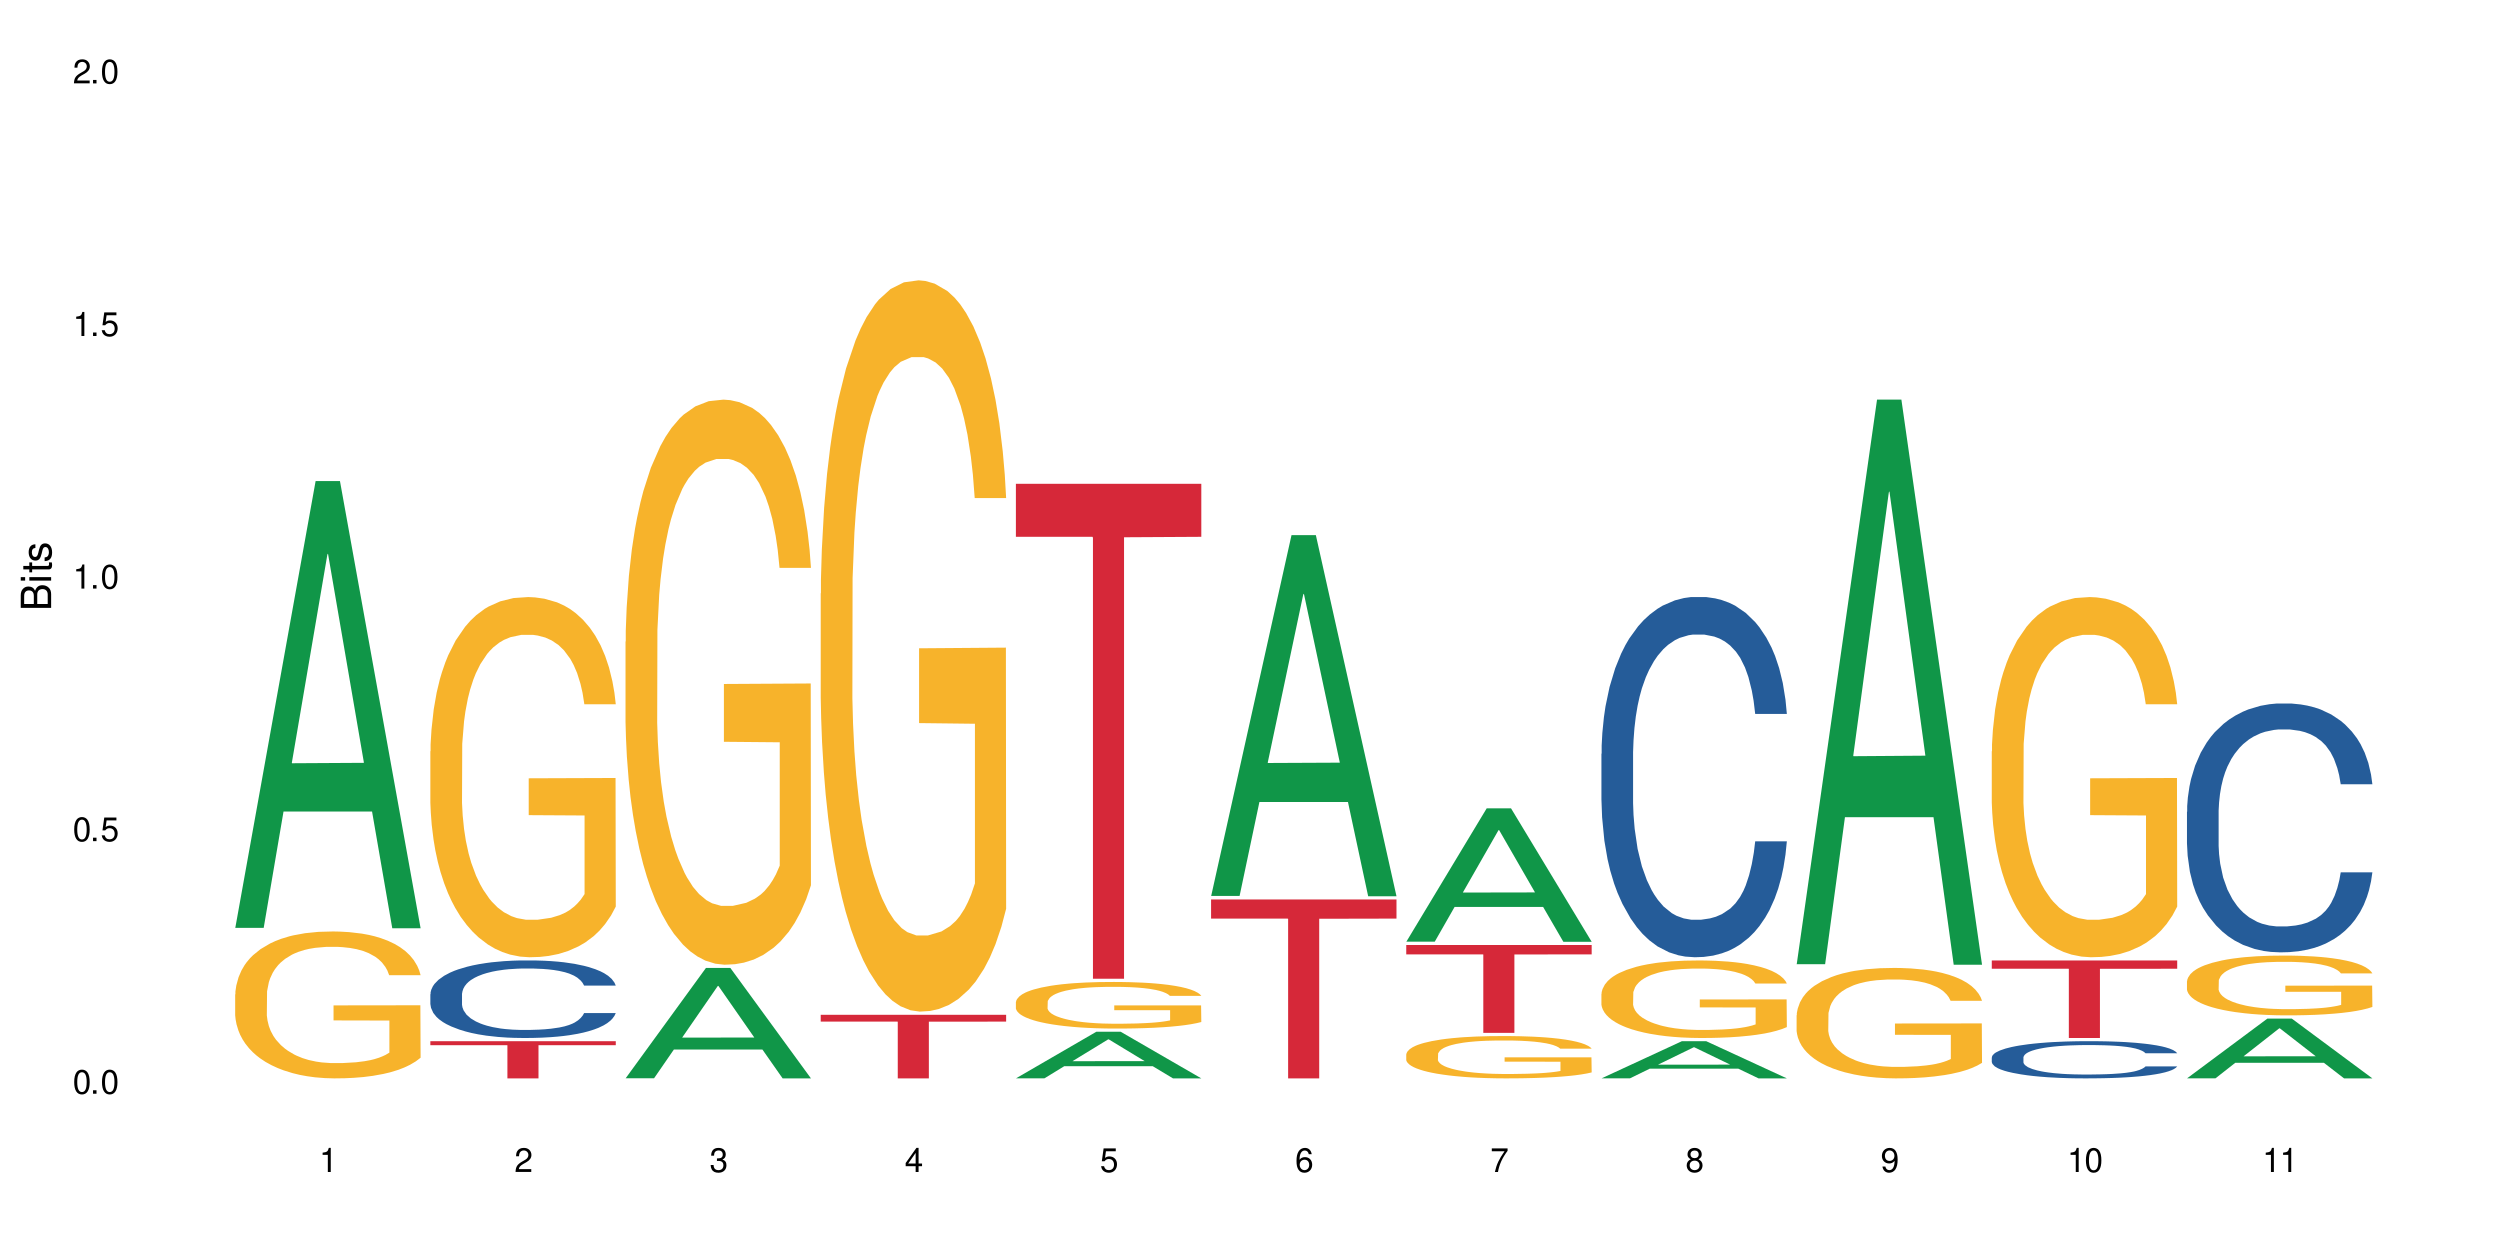 <?xml version="1.0" encoding="UTF-8"?>
<svg xmlns="http://www.w3.org/2000/svg" xmlns:xlink="http://www.w3.org/1999/xlink" width="720" height="360" viewBox="0 0 720 360">
<defs>
<g>
<g id="glyph-0-0">
</g>
<g id="glyph-0-1">
<path d="M 2.641 -6.938 C 2 -6.938 1.422 -6.656 1.078 -6.172 C 0.641 -5.562 0.406 -4.641 0.406 -3.359 C 0.406 -1.016 1.188 0.219 2.641 0.219 C 4.078 0.219 4.859 -1.016 4.859 -3.297 C 4.859 -4.641 4.656 -5.547 4.203 -6.172 C 3.844 -6.656 3.281 -6.938 2.641 -6.938 Z M 2.641 -6.188 C 3.547 -6.188 4 -5.25 4 -3.375 C 4 -1.406 3.562 -0.484 2.625 -0.484 C 1.734 -0.484 1.281 -1.438 1.281 -3.344 C 1.281 -5.25 1.734 -6.188 2.641 -6.188 Z M 2.641 -6.188 "/>
</g>
<g id="glyph-0-2">
<path d="M 1.828 -1 L 0.828 -1 L 0.828 0 L 1.828 0 Z M 1.828 -1 "/>
</g>
<g id="glyph-0-3">
<path d="M 4.562 -6.797 L 1.062 -6.797 L 0.547 -3.094 L 1.328 -3.094 C 1.719 -3.562 2.047 -3.734 2.578 -3.734 C 3.484 -3.734 4.062 -3.109 4.062 -2.094 C 4.062 -1.125 3.484 -0.531 2.578 -0.531 C 1.828 -0.531 1.375 -0.906 1.188 -1.672 L 0.328 -1.672 C 0.453 -1.109 0.547 -0.844 0.75 -0.594 C 1.125 -0.078 1.828 0.219 2.594 0.219 C 3.969 0.219 4.922 -0.781 4.922 -2.219 C 4.922 -3.562 4.031 -4.484 2.719 -4.484 C 2.25 -4.484 1.859 -4.359 1.469 -4.062 L 1.734 -5.969 L 4.562 -5.969 Z M 4.562 -6.797 "/>
</g>
<g id="glyph-0-4">
<path d="M 2.484 -4.938 L 2.484 0 L 3.328 0 L 3.328 -6.938 L 2.766 -6.938 C 2.469 -5.875 2.281 -5.734 0.984 -5.562 L 0.984 -4.938 Z M 2.484 -4.938 "/>
</g>
<g id="glyph-0-5">
<path d="M 4.859 -0.828 L 1.281 -0.828 C 1.359 -1.406 1.672 -1.781 2.5 -2.281 L 3.469 -2.828 C 4.406 -3.344 4.906 -4.062 4.906 -4.906 C 4.906 -5.484 4.672 -6.031 4.266 -6.406 C 3.859 -6.766 3.375 -6.938 2.719 -6.938 C 1.859 -6.938 1.219 -6.625 0.844 -6.031 C 0.609 -5.672 0.5 -5.234 0.484 -4.531 L 1.328 -4.531 C 1.359 -5.016 1.406 -5.281 1.531 -5.516 C 1.75 -5.938 2.188 -6.203 2.703 -6.203 C 3.469 -6.203 4.031 -5.641 4.031 -4.891 C 4.031 -4.344 3.719 -3.859 3.125 -3.516 L 2.234 -3 C 0.812 -2.172 0.406 -1.531 0.328 -0.016 L 4.859 -0.016 Z M 4.859 -0.828 "/>
</g>
<g id="glyph-0-6">
<path d="M 2.125 -3.188 L 2.578 -3.188 C 3.5 -3.188 3.984 -2.766 3.984 -1.922 C 3.984 -1.062 3.469 -0.531 2.594 -0.531 C 1.656 -0.531 1.203 -1 1.156 -2.016 L 0.312 -2.016 C 0.344 -1.453 0.438 -1.094 0.609 -0.781 C 0.953 -0.109 1.625 0.219 2.547 0.219 C 3.953 0.219 4.859 -0.625 4.859 -1.938 C 4.859 -2.828 4.516 -3.297 3.703 -3.594 C 4.344 -3.844 4.656 -4.328 4.656 -5.031 C 4.656 -6.219 3.875 -6.938 2.578 -6.938 C 1.203 -6.938 0.484 -6.172 0.453 -4.703 L 1.297 -4.703 C 1.312 -5.125 1.344 -5.359 1.453 -5.578 C 1.641 -5.969 2.062 -6.203 2.594 -6.203 C 3.344 -6.203 3.797 -5.75 3.797 -5 C 3.797 -4.516 3.609 -4.219 3.25 -4.047 C 3.016 -3.953 2.703 -3.922 2.125 -3.906 Z M 2.125 -3.188 "/>
</g>
<g id="glyph-0-7">
<path d="M 3.141 -1.672 L 3.141 0 L 3.984 0 L 3.984 -1.672 L 4.984 -1.672 L 4.984 -2.438 L 3.984 -2.438 L 3.984 -6.938 L 3.359 -6.938 L 0.266 -2.578 L 0.266 -1.672 Z M 3.141 -2.438 L 1 -2.438 L 3.141 -5.5 Z M 3.141 -2.438 "/>
</g>
<g id="glyph-0-8">
<path d="M 4.781 -5.125 C 4.609 -6.266 3.891 -6.938 2.844 -6.938 C 2.094 -6.938 1.422 -6.578 1.031 -5.953 C 0.594 -5.266 0.406 -4.422 0.406 -3.172 C 0.406 -2 0.578 -1.25 0.984 -0.641 C 1.359 -0.078 1.953 0.219 2.703 0.219 C 3.984 0.219 4.922 -0.75 4.922 -2.094 C 4.922 -3.375 4.062 -4.281 2.844 -4.281 C 2.172 -4.281 1.641 -4.031 1.281 -3.516 C 1.281 -5.234 1.828 -6.188 2.797 -6.188 C 3.391 -6.188 3.797 -5.797 3.938 -5.125 Z M 2.734 -3.531 C 3.547 -3.531 4.062 -2.953 4.062 -2.031 C 4.062 -1.156 3.484 -0.531 2.703 -0.531 C 1.922 -0.531 1.328 -1.188 1.328 -2.078 C 1.328 -2.938 1.906 -3.531 2.734 -3.531 Z M 2.734 -3.531 "/>
</g>
<g id="glyph-0-9">
<path d="M 4.984 -6.797 L 0.438 -6.797 L 0.438 -5.969 L 4.109 -5.969 C 2.5 -3.656 1.828 -2.234 1.328 0 L 2.219 0 C 2.594 -2.172 3.453 -4.047 4.984 -6.094 Z M 4.984 -6.797 "/>
</g>
<g id="glyph-0-10">
<path d="M 3.75 -3.656 C 4.469 -4.094 4.688 -4.438 4.688 -5.078 C 4.688 -6.172 3.844 -6.938 2.641 -6.938 C 1.438 -6.938 0.594 -6.172 0.594 -5.094 C 0.594 -4.438 0.812 -4.094 1.516 -3.656 C 0.734 -3.266 0.359 -2.703 0.359 -1.922 C 0.359 -0.656 1.281 0.219 2.641 0.219 C 3.984 0.219 4.922 -0.656 4.922 -1.922 C 4.922 -2.703 4.531 -3.266 3.75 -3.656 Z M 2.641 -6.188 C 3.359 -6.188 3.812 -5.75 3.812 -5.062 C 3.812 -4.406 3.344 -3.984 2.641 -3.984 C 1.922 -3.984 1.453 -4.406 1.453 -5.078 C 1.453 -5.75 1.922 -6.188 2.641 -6.188 Z M 2.641 -3.266 C 3.484 -3.266 4.062 -2.719 4.062 -1.906 C 4.062 -1.078 3.484 -0.531 2.625 -0.531 C 1.797 -0.531 1.219 -1.094 1.219 -1.906 C 1.219 -2.719 1.781 -3.266 2.641 -3.266 Z M 2.641 -3.266 "/>
</g>
<g id="glyph-0-11">
<path d="M 0.516 -1.578 C 0.672 -0.453 1.406 0.219 2.438 0.219 C 3.188 0.219 3.859 -0.141 4.266 -0.766 C 4.688 -1.453 4.891 -2.297 4.891 -3.547 C 4.891 -4.719 4.703 -5.453 4.312 -6.078 C 3.938 -6.641 3.344 -6.938 2.594 -6.938 C 1.297 -6.938 0.359 -5.969 0.359 -4.625 C 0.359 -3.344 1.234 -2.453 2.453 -2.453 C 3.094 -2.453 3.578 -2.672 4.016 -3.203 C 4 -1.484 3.469 -0.531 2.5 -0.531 C 1.906 -0.531 1.484 -0.906 1.359 -1.578 Z M 2.578 -6.203 C 3.375 -6.203 3.969 -5.531 3.969 -4.641 C 3.969 -3.797 3.391 -3.188 2.547 -3.188 C 1.734 -3.188 1.234 -3.766 1.234 -4.688 C 1.234 -5.562 1.797 -6.203 2.578 -6.203 Z M 2.578 -6.203 "/>
</g>
<g id="glyph-1-0">
</g>
<g id="glyph-1-1">
<path d="M 0 -0.953 L 0 -4.891 C 0 -5.719 -0.234 -6.344 -0.734 -6.797 C -1.188 -7.234 -1.812 -7.469 -2.5 -7.469 C -3.547 -7.469 -4.188 -7 -4.625 -5.875 C -4.984 -6.688 -5.625 -7.094 -6.531 -7.094 C -7.172 -7.094 -7.734 -6.859 -8.141 -6.391 C -8.562 -5.922 -8.75 -5.344 -8.75 -4.5 L -8.75 -0.953 Z M -4.984 -2.062 L -7.766 -2.062 L -7.766 -4.219 C -7.766 -4.844 -7.688 -5.203 -7.453 -5.5 C -7.219 -5.812 -6.859 -5.969 -6.375 -5.969 C -5.891 -5.969 -5.531 -5.812 -5.297 -5.5 C -5.062 -5.203 -4.984 -4.844 -4.984 -4.219 Z M -0.984 -2.062 L -4 -2.062 L -4 -4.781 C -4 -5.766 -3.438 -6.359 -2.484 -6.359 C -1.547 -6.359 -0.984 -5.766 -0.984 -4.781 Z M -0.984 -2.062 "/>
</g>
<g id="glyph-1-2">
<path d="M -6.281 -1.797 L -6.281 -0.797 L 0 -0.797 L 0 -1.797 Z M -8.75 -1.797 L -8.75 -0.797 L -7.484 -0.797 L -7.484 -1.797 Z M -8.75 -1.797 "/>
</g>
<g id="glyph-1-3">
<path d="M -6.281 -3.047 L -6.281 -2.016 L -8.016 -2.016 L -8.016 -1.016 L -6.281 -1.016 L -6.281 -0.172 L -5.469 -0.172 L -5.469 -1.016 L -0.719 -1.016 C -0.078 -1.016 0.281 -1.453 0.281 -2.234 C 0.281 -2.5 0.25 -2.719 0.188 -3.047 L -0.641 -3.047 C -0.609 -2.906 -0.594 -2.766 -0.594 -2.562 C -0.594 -2.141 -0.719 -2.016 -1.156 -2.016 L -5.469 -2.016 L -5.469 -3.047 Z M -6.281 -3.047 "/>
</g>
<g id="glyph-1-4">
<path d="M -4.531 -5.25 C -5.766 -5.25 -6.469 -4.422 -6.469 -2.969 C -6.469 -1.516 -5.719 -0.562 -4.547 -0.562 C -3.562 -0.562 -3.094 -1.062 -2.734 -2.562 L -2.516 -3.484 C -2.344 -4.188 -2.094 -4.469 -1.641 -4.469 C -1.047 -4.469 -0.641 -3.875 -0.641 -3 C -0.641 -2.453 -0.797 -2 -1.062 -1.75 C -1.25 -1.594 -1.422 -1.531 -1.875 -1.469 L -1.875 -0.406 C -0.422 -0.453 0.281 -1.266 0.281 -2.922 C 0.281 -4.5 -0.5 -5.516 -1.719 -5.516 C -2.656 -5.516 -3.172 -4.984 -3.469 -3.734 L -3.703 -2.766 C -3.891 -1.953 -4.156 -1.609 -4.594 -1.609 C -5.188 -1.609 -5.547 -2.125 -5.547 -2.938 C -5.547 -3.75 -5.203 -4.172 -4.531 -4.203 Z M -4.531 -5.25 "/>
</g>
</g>
</defs>
<rect x="-72" y="-36" width="864" height="432" fill="rgb(100%, 100%, 100%)" fill-opacity="1"/>
<path fill-rule="nonzero" fill="rgb(6.275%, 58.824%, 28.235%)" fill-opacity="1" d="M 67.73 267.219 L 67.789 267.098 L 90.895 138.555 L 97.91 138.555 L 121.133 267.34 L 112.973 267.34 L 107.152 233.723 L 81.652 233.723 L 75.945 267.219 L 67.73 267.219 L 84.105 219.816 L 104.816 219.695 L 94.488 159.594 L 94.375 159.477 L 94.262 159.836 L 84.047 219.695 L 84.105 219.816 Z M 67.73 267.219 "/>
<path fill-rule="nonzero" fill="rgb(96.863%, 70.196%, 16.863%)" fill-opacity="1" d="M 67.73 286.383 L 67.797 286.344 L 67.797 285.574 L 68.055 283.832 L 68.707 281.438 L 69.555 279.469 L 70.465 277.922 L 71.051 277.109 L 72.027 275.949 L 72.875 275.102 L 75.023 273.363 L 77.762 271.738 L 79.258 271.043 L 80.949 270.387 L 83.359 269.652 L 84.469 269.383 L 87.855 268.762 L 91.695 268.375 L 95.93 268.262 L 97.883 268.301 L 100.555 268.453 L 104.199 268.879 L 106.285 269.266 L 107.91 269.652 L 109.605 270.156 L 111.688 270.926 L 113.645 271.855 L 115.207 272.781 L 116.77 273.941 L 118.07 275.18 L 119.18 276.531 L 120.156 278.152 L 120.742 279.504 L 121.133 280.859 L 112.078 280.859 L 111.559 279.504 L 110.973 278.461 L 109.996 277.188 L 109.02 276.258 L 108.043 275.527 L 106.219 274.52 L 104.656 273.902 L 102.703 273.363 L 100.812 273.016 L 98.664 272.781 L 97.363 272.703 L 93.91 272.703 L 90.785 272.977 L 88.961 273.285 L 87.66 273.594 L 85.836 274.172 L 84.727 274.637 L 84.078 274.945 L 82.125 276.145 L 80.82 277.227 L 80.105 277.961 L 79.191 279.121 L 78.543 280.164 L 77.824 281.707 L 77.434 282.867 L 76.914 285.496 L 76.848 292.449 L 77.043 293.918 L 77.434 295.504 L 77.957 296.895 L 78.738 298.363 L 79.52 299.484 L 80.887 300.988 L 82.059 301.996 L 82.969 302.652 L 84.727 303.695 L 85.445 304.043 L 87.137 304.738 L 88.895 305.281 L 91.047 305.742 L 92.672 305.977 L 95.277 306.168 L 98.598 306.168 L 102.508 305.938 L 104.98 305.629 L 106.676 305.316 L 107.781 305.047 L 109.148 304.621 L 110.125 304.234 L 111.039 303.812 L 112.145 303.152 L 112.145 293.918 L 96.059 293.879 L 96.059 289.551 L 121.066 289.516 L 121.133 304.621 L 119.766 305.664 L 118.07 306.672 L 116.441 307.441 L 114.75 308.102 L 112.34 308.836 L 110.387 309.297 L 107.391 309.84 L 104.656 310.188 L 101.789 310.418 L 99.25 310.535 L 96.254 310.574 L 93.586 310.496 L 90.719 310.266 L 88.441 309.953 L 86.355 309.57 L 84.273 309.066 L 81.668 308.254 L 79.973 307.598 L 78.215 306.785 L 76.457 305.82 L 74.895 304.777 L 73.852 303.965 L 72.812 303.039 L 71.703 301.879 L 70.66 300.566 L 69.879 299.367 L 69.164 298.016 L 68.645 296.738 L 68.121 295 L 67.859 293.609 L 67.73 292.41 Z M 67.73 286.383 "/>
<path fill-rule="nonzero" fill="rgb(14.51%, 36.078%, 60%)" fill-opacity="1" d="M 123.941 286.328 L 124.008 286.309 L 124.008 285.816 L 124.203 285.043 L 124.66 284.062 L 125.113 283.387 L 126.285 282.184 L 127.914 281.02 L 129.609 280.121 L 130.844 279.59 L 131.953 279.184 L 134.492 278.43 L 136.121 278.039 L 137.879 277.691 L 140.027 277.348 L 141.59 277.141 L 145.109 276.816 L 147.711 276.672 L 149.73 276.609 L 154.094 276.609 L 156.699 276.691 L 158.59 276.793 L 160.672 276.957 L 162.43 277.141 L 165.492 277.59 L 168.227 278.164 L 169.465 278.488 L 171.418 279.121 L 172.914 279.734 L 173.957 280.266 L 175.129 281.02 L 176.172 281.938 L 176.953 282.98 L 177.344 283.859 L 168.227 283.859 L 167.77 283.043 L 167.25 282.41 L 166.273 281.57 L 165.297 280.98 L 163.93 280.387 L 162.691 280 L 160.996 279.613 L 159.5 279.367 L 157.938 279.184 L 156.438 279.062 L 153.574 278.938 L 150.254 278.938 L 149.016 278.98 L 146.477 279.141 L 145.109 279.285 L 143.152 279.57 L 141.785 279.836 L 140.156 280.246 L 139.051 280.59 L 137.684 281.121 L 136.707 281.594 L 135.598 282.266 L 134.949 282.777 L 134.363 283.348 L 133.84 284.023 L 133.449 284.734 L 133.191 285.492 L 133.059 286.227 L 133.059 289.391 L 133.191 290.125 L 133.516 290.984 L 134.363 292.227 L 135.598 293.309 L 137.031 294.168 L 138.398 294.781 L 139.18 295.066 L 140.223 295.395 L 141.852 295.801 L 144.195 296.211 L 145.562 296.371 L 147.648 296.535 L 149.797 296.617 L 152.66 296.617 L 155.203 296.535 L 156.895 296.434 L 158.652 296.27 L 161.062 295.922 L 162.559 295.598 L 163.863 295.207 L 164.84 294.82 L 165.492 294.496 L 166.469 293.863 L 167.25 293.168 L 167.836 292.453 L 168.227 291.758 L 177.344 291.758 L 176.953 292.574 L 176.367 293.371 L 175.781 293.965 L 174.867 294.68 L 173.828 295.312 L 172.328 296.027 L 171.09 296.496 L 169.465 297.004 L 167.965 297.395 L 166.336 297.742 L 163.93 298.148 L 162.363 298.352 L 160.672 298.535 L 158.652 298.699 L 156.113 298.844 L 153.379 298.926 L 150.84 298.945 L 148.102 298.902 L 146.086 298.824 L 143.414 298.637 L 140.094 298.27 L 137.684 297.883 L 135.793 297.496 L 134.168 297.086 L 132.344 296.535 L 130 295.637 L 128.566 294.945 L 127.59 294.371 L 126.48 293.574 L 125.699 292.859 L 124.789 291.719 L 124.137 290.27 L 123.941 289.145 Z M 123.941 286.328 "/>
<path fill-rule="nonzero" fill="rgb(96.863%, 70.196%, 16.863%)" fill-opacity="1" d="M 123.941 216.383 L 124.008 216.289 L 124.008 214.395 L 124.27 210.133 L 124.918 204.258 L 125.766 199.426 L 126.676 195.637 L 127.266 193.648 L 128.242 190.805 L 129.086 188.723 L 131.234 184.461 L 133.973 180.48 L 135.469 178.777 L 137.164 177.164 L 139.57 175.363 L 140.68 174.703 L 144.066 173.188 L 147.906 172.238 L 152.141 171.953 L 154.094 172.051 L 156.766 172.43 L 160.41 173.469 L 162.496 174.418 L 164.125 175.363 L 165.816 176.598 L 167.902 178.492 L 169.855 180.766 L 171.418 183.039 L 172.98 185.879 L 174.281 188.91 L 175.391 192.227 L 176.367 196.207 L 176.953 199.523 L 177.344 202.836 L 168.293 202.836 L 167.77 199.523 L 167.184 196.965 L 166.207 193.84 L 165.23 191.562 L 164.254 189.766 L 162.43 187.301 L 160.867 185.785 L 158.914 184.461 L 157.023 183.605 L 154.875 183.039 L 153.574 182.848 L 150.121 182.848 L 146.996 183.512 L 145.172 184.27 L 143.871 185.027 L 142.047 186.449 L 140.941 187.586 L 140.289 188.344 L 138.336 191.281 L 137.031 193.934 L 136.316 195.734 L 135.402 198.574 L 134.754 201.133 L 134.035 204.922 L 133.645 207.766 L 133.125 214.207 L 133.059 231.258 L 133.254 234.859 L 133.645 238.742 L 134.168 242.152 L 134.949 245.754 L 135.73 248.5 L 137.098 252.195 L 138.27 254.656 L 139.18 256.266 L 140.941 258.824 L 141.656 259.68 L 143.348 261.383 L 145.109 262.711 L 147.258 263.848 L 148.883 264.414 L 151.488 264.887 L 154.812 264.887 L 158.719 264.32 L 161.191 263.562 L 162.887 262.805 L 163.992 262.141 L 165.359 261.098 L 166.336 260.152 L 167.25 259.109 L 168.355 257.5 L 168.355 234.859 L 152.27 234.762 L 152.27 224.152 L 177.277 224.059 L 177.344 261.098 L 175.977 263.656 L 174.281 266.121 L 172.656 268.016 L 170.961 269.625 L 168.551 271.426 L 166.598 272.562 L 163.602 273.887 L 160.867 274.742 L 158 275.309 L 155.461 275.594 L 152.465 275.688 L 149.797 275.5 L 146.93 274.93 L 144.652 274.172 L 142.566 273.227 L 140.484 271.992 L 137.879 270.004 L 136.188 268.395 L 134.426 266.402 L 132.668 264.035 L 131.105 261.477 L 130.062 259.488 L 129.023 257.215 L 127.914 254.371 L 126.871 251.152 L 126.09 248.215 L 125.375 244.898 L 124.855 241.773 L 124.332 237.512 L 124.074 234.102 L 123.941 231.164 Z M 123.941 216.383 "/>
<path fill-rule="nonzero" fill="rgb(83.922%, 15.686%, 22.353%)" fill-opacity="1" d="M 123.941 299.867 L 177.344 299.867 L 177.344 301.016 L 155.086 301.023 L 155.086 310.574 L 146.133 310.574 L 146.133 301.035 L 146.004 301.016 L 123.941 301.016 Z M 123.941 299.867 "/>
<path fill-rule="nonzero" fill="rgb(6.275%, 58.824%, 28.235%)" fill-opacity="1" d="M 180.152 310.543 L 180.211 310.512 L 203.316 278.762 L 210.336 278.762 L 233.555 310.574 L 225.395 310.574 L 219.578 302.27 L 194.074 302.27 L 188.371 310.543 L 180.152 310.543 L 196.527 298.836 L 217.238 298.805 L 206.91 283.961 L 206.797 283.93 L 206.684 284.02 L 196.473 298.805 L 196.527 298.836 Z M 180.152 310.543 "/>
<path fill-rule="nonzero" fill="rgb(96.863%, 70.196%, 16.863%)" fill-opacity="1" d="M 180.152 184.801 L 180.219 184.652 L 180.219 181.68 L 180.48 174.992 L 181.129 165.777 L 181.977 158.195 L 182.891 152.25 L 183.477 149.129 L 184.453 144.672 L 185.297 141.402 L 187.449 134.715 L 190.184 128.473 L 191.68 125.797 L 193.375 123.27 L 195.785 120.445 L 196.891 119.406 L 200.277 117.027 L 204.121 115.539 L 208.352 115.094 L 210.305 115.242 L 212.977 115.836 L 216.621 117.473 L 218.707 118.957 L 220.336 120.445 L 222.027 122.379 L 224.113 125.352 L 226.066 128.918 L 227.629 132.484 L 229.191 136.941 L 230.492 141.699 L 231.602 146.902 L 232.578 153.145 L 233.164 158.344 L 233.555 163.547 L 224.504 163.547 L 223.98 158.344 L 223.395 154.332 L 222.418 149.426 L 221.441 145.859 L 220.465 143.035 L 218.641 139.172 L 217.078 136.793 L 215.125 134.715 L 213.238 133.375 L 211.086 132.484 L 209.785 132.188 L 206.332 132.188 L 203.207 133.227 L 201.383 134.414 L 200.082 135.605 L 198.258 137.836 L 197.152 139.617 L 196.5 140.809 L 194.547 145.414 L 193.242 149.574 L 192.527 152.398 L 191.617 156.859 L 190.965 160.871 L 190.246 166.816 L 189.855 171.273 L 189.336 181.383 L 189.27 208.133 L 189.465 213.781 L 189.855 219.875 L 190.379 225.227 L 191.16 230.875 L 191.941 235.184 L 193.309 240.98 L 194.48 244.844 L 195.395 247.371 L 197.152 251.383 L 197.867 252.723 L 199.562 255.398 L 201.32 257.477 L 203.469 259.262 L 205.098 260.152 L 207.699 260.895 L 211.023 260.895 L 214.93 260.004 L 217.402 258.816 L 219.098 257.625 L 220.203 256.586 L 221.57 254.953 L 222.551 253.465 L 223.461 251.832 L 224.566 249.305 L 224.566 213.781 L 208.484 213.633 L 208.484 196.988 L 233.488 196.84 L 233.555 254.953 L 232.188 258.965 L 230.492 262.828 L 228.867 265.801 L 227.172 268.328 L 224.762 271.152 L 222.809 272.934 L 219.812 275.016 L 217.078 276.352 L 214.215 277.246 L 211.672 277.691 L 208.68 277.84 L 206.008 277.543 L 203.141 276.652 L 200.863 275.461 L 198.777 273.977 L 196.695 272.043 L 194.09 268.922 L 192.398 266.395 L 190.641 263.273 L 188.879 259.559 L 187.316 255.547 L 186.277 252.426 L 185.234 248.859 L 184.125 244.398 L 183.086 239.344 L 182.305 234.738 L 181.586 229.535 L 181.066 224.633 L 180.543 217.945 L 180.285 212.594 L 180.152 207.984 Z M 180.152 184.801 "/>
<path fill-rule="nonzero" fill="rgb(96.863%, 70.196%, 16.863%)" fill-opacity="1" d="M 236.367 170.938 L 236.43 170.746 L 236.43 166.898 L 236.691 158.242 L 237.344 146.316 L 238.188 136.508 L 239.102 128.816 L 239.688 124.777 L 240.664 119.008 L 241.512 114.773 L 243.66 106.121 L 246.395 98.039 L 247.891 94.578 L 249.586 91.309 L 251.996 87.656 L 253.102 86.309 L 256.488 83.23 L 260.332 81.309 L 264.562 80.73 L 266.516 80.922 L 269.188 81.691 L 272.836 83.809 L 274.918 85.73 L 276.547 87.656 L 278.238 90.156 L 280.324 94 L 282.277 98.617 L 283.84 103.234 L 285.402 109.004 L 286.707 115.16 L 287.812 121.891 L 288.789 129.969 L 289.375 136.703 L 289.766 143.434 L 280.715 143.434 L 280.191 136.703 L 279.605 131.508 L 278.629 125.16 L 277.652 120.543 L 276.676 116.891 L 274.852 111.891 L 273.289 108.812 L 271.336 106.121 L 269.449 104.387 L 267.301 103.234 L 265.996 102.848 L 262.543 102.848 L 259.418 104.195 L 257.594 105.734 L 256.293 107.273 L 254.469 110.16 L 253.363 112.465 L 252.711 114.004 L 250.758 119.969 L 249.457 125.352 L 248.738 129.008 L 247.828 134.777 L 247.176 139.973 L 246.461 147.664 L 246.07 153.434 L 245.547 166.516 L 245.484 201.137 L 245.68 208.445 L 246.07 216.332 L 246.59 223.254 L 247.371 230.562 L 248.152 236.141 L 249.52 243.641 L 250.691 248.645 L 251.605 251.914 L 253.363 257.105 L 254.078 258.836 L 255.773 262.301 L 257.531 264.992 L 259.68 267.301 L 261.309 268.453 L 263.914 269.414 L 267.234 269.414 L 271.141 268.262 L 273.617 266.723 L 275.309 265.184 L 276.418 263.84 L 277.785 261.723 L 278.762 259.801 L 279.672 257.684 L 280.781 254.414 L 280.781 208.445 L 264.695 208.25 L 264.695 186.711 L 289.699 186.516 L 289.766 261.723 L 288.398 266.914 L 286.707 271.918 L 285.078 275.762 L 283.383 279.031 L 280.977 282.688 L 279.02 284.996 L 276.023 287.688 L 273.289 289.418 L 270.426 290.574 L 267.887 291.152 L 264.891 291.344 L 262.219 290.957 L 259.355 289.805 L 257.074 288.266 L 254.992 286.344 L 252.906 283.84 L 250.301 279.801 L 248.609 276.531 L 246.852 272.492 L 245.094 267.684 L 243.527 262.492 L 242.488 258.453 L 241.445 253.836 L 240.34 248.066 L 239.297 241.527 L 238.516 235.562 L 237.797 228.832 L 237.277 222.484 L 236.758 213.828 L 236.496 206.906 L 236.367 200.941 Z M 236.367 170.938 "/>
<path fill-rule="nonzero" fill="rgb(83.922%, 15.686%, 22.353%)" fill-opacity="1" d="M 236.367 292.266 L 289.766 292.266 L 289.766 294.227 L 267.512 294.242 L 267.512 310.574 L 258.555 310.574 L 258.555 294.262 L 258.426 294.227 L 236.367 294.227 Z M 236.367 292.266 "/>
<path fill-rule="nonzero" fill="rgb(6.275%, 58.824%, 28.235%)" fill-opacity="1" d="M 292.578 310.562 L 292.633 310.547 L 315.738 297.148 L 322.758 297.148 L 345.977 310.574 L 337.82 310.574 L 332 307.07 L 306.496 307.07 L 300.793 310.562 L 292.578 310.562 L 308.949 305.621 L 329.66 305.605 L 319.336 299.344 L 319.219 299.332 L 319.105 299.367 L 308.895 305.605 L 308.949 305.621 Z M 292.578 310.562 "/>
<path fill-rule="nonzero" fill="rgb(96.863%, 70.196%, 16.863%)" fill-opacity="1" d="M 292.578 288.555 L 292.641 288.539 L 292.641 288.297 L 292.902 287.746 L 293.555 286.984 L 294.398 286.359 L 295.312 285.867 L 295.898 285.609 L 296.875 285.242 L 297.723 284.973 L 299.871 284.422 L 302.605 283.906 L 304.105 283.688 L 305.797 283.477 L 308.207 283.246 L 309.312 283.16 L 312.699 282.965 L 316.543 282.84 L 320.773 282.805 L 322.73 282.816 L 325.398 282.867 L 329.047 283 L 331.129 283.121 L 332.758 283.246 L 334.449 283.406 L 336.535 283.648 L 338.488 283.945 L 340.051 284.238 L 341.613 284.605 L 342.918 285 L 344.023 285.426 L 345 285.941 L 345.586 286.371 L 345.977 286.801 L 336.926 286.801 L 336.406 286.371 L 335.82 286.039 L 334.84 285.637 L 333.863 285.34 L 332.887 285.109 L 331.066 284.789 L 329.5 284.594 L 327.547 284.422 L 325.66 284.312 L 323.512 284.238 L 322.207 284.215 L 318.758 284.215 L 315.629 284.301 L 313.809 284.398 L 312.504 284.496 L 310.68 284.68 L 309.574 284.828 L 308.922 284.926 L 306.969 285.305 L 305.668 285.648 L 304.949 285.883 L 304.039 286.25 L 303.387 286.578 L 302.672 287.07 L 302.281 287.438 L 301.758 288.27 L 301.695 290.477 L 301.891 290.945 L 302.281 291.445 L 302.801 291.887 L 303.582 292.352 L 304.363 292.707 L 305.73 293.188 L 306.902 293.504 L 307.816 293.715 L 309.574 294.047 L 310.289 294.156 L 311.984 294.375 L 313.742 294.547 L 315.891 294.695 L 317.52 294.77 L 320.125 294.828 L 323.445 294.828 L 327.352 294.758 L 329.828 294.656 L 331.52 294.559 L 332.629 294.473 L 333.996 294.34 L 334.973 294.215 L 335.883 294.082 L 336.992 293.875 L 336.992 290.945 L 320.906 290.93 L 320.906 289.559 L 345.914 289.547 L 345.977 294.34 L 344.609 294.672 L 342.918 294.988 L 341.289 295.234 L 339.598 295.441 L 337.188 295.676 L 335.234 295.824 L 332.238 295.996 L 329.5 296.105 L 326.637 296.18 L 324.098 296.215 L 321.102 296.227 L 318.43 296.203 L 315.566 296.129 L 313.285 296.031 L 311.203 295.91 L 309.117 295.75 L 306.512 295.492 L 304.82 295.281 L 303.062 295.027 L 301.305 294.719 L 299.742 294.387 L 298.699 294.133 L 297.656 293.836 L 296.551 293.469 L 295.508 293.051 L 294.727 292.672 L 294.008 292.242 L 293.488 291.84 L 292.969 291.285 L 292.707 290.844 L 292.578 290.465 Z M 292.578 288.555 "/>
<path fill-rule="nonzero" fill="rgb(83.922%, 15.686%, 22.353%)" fill-opacity="1" d="M 292.578 139.344 L 345.977 139.344 L 345.977 154.602 L 323.723 154.734 L 323.723 281.883 L 314.77 281.883 L 314.77 154.867 L 314.637 154.602 L 292.578 154.602 Z M 292.578 139.344 "/>
<path fill-rule="nonzero" fill="rgb(6.275%, 58.824%, 28.235%)" fill-opacity="1" d="M 348.789 258.02 L 348.844 257.922 L 371.953 154.125 L 378.969 154.125 L 402.188 258.117 L 394.031 258.117 L 388.211 230.973 L 362.711 230.973 L 357.004 258.02 L 348.789 258.02 L 365.164 219.742 L 385.871 219.645 L 375.547 171.113 L 375.434 171.016 L 375.316 171.309 L 365.105 219.645 L 365.164 219.742 Z M 348.789 258.02 "/>
<path fill-rule="nonzero" fill="rgb(83.922%, 15.686%, 22.353%)" fill-opacity="1" d="M 348.789 259.039 L 402.188 259.039 L 402.188 264.555 L 379.934 264.605 L 379.934 310.574 L 370.98 310.574 L 370.98 264.652 L 370.848 264.555 L 348.789 264.555 Z M 348.789 259.039 "/>
<path fill-rule="nonzero" fill="rgb(6.275%, 58.824%, 28.235%)" fill-opacity="1" d="M 405 271.195 L 405.059 271.156 L 428.164 232.809 L 435.18 232.809 L 458.402 271.23 L 450.242 271.23 L 444.422 261.203 L 418.922 261.203 L 413.215 271.195 L 405 271.195 L 421.375 257.055 L 442.082 257.016 L 431.758 239.086 L 431.645 239.051 L 431.527 239.16 L 421.316 257.016 L 421.375 257.055 Z M 405 271.195 "/>
<path fill-rule="nonzero" fill="rgb(96.863%, 70.196%, 16.863%)" fill-opacity="1" d="M 405 303.605 L 405.066 303.594 L 405.066 303.371 L 405.324 302.867 L 405.977 302.18 L 406.824 301.609 L 407.734 301.164 L 408.32 300.93 L 409.297 300.598 L 410.145 300.352 L 412.293 299.852 L 415.027 299.383 L 416.527 299.184 L 418.219 298.996 L 420.629 298.781 L 421.738 298.703 L 425.121 298.527 L 428.965 298.414 L 433.199 298.383 L 435.152 298.395 L 437.82 298.438 L 441.469 298.559 L 443.551 298.672 L 445.18 298.781 L 446.875 298.926 L 448.957 299.148 L 450.91 299.418 L 452.473 299.684 L 454.039 300.02 L 455.34 300.375 L 456.445 300.766 L 457.426 301.23 L 458.012 301.621 L 458.402 302.012 L 449.348 302.012 L 448.828 301.621 L 448.242 301.32 L 447.266 300.953 L 446.289 300.688 L 445.312 300.477 L 443.488 300.188 L 441.926 300.008 L 439.973 299.852 L 438.082 299.75 L 435.934 299.684 L 434.629 299.664 L 431.18 299.664 L 428.055 299.742 L 426.23 299.828 L 424.926 299.918 L 423.105 300.086 L 421.996 300.219 L 421.348 300.309 L 419.391 300.652 L 418.09 300.965 L 417.375 301.176 L 416.461 301.512 L 415.809 301.812 L 415.094 302.258 L 414.703 302.59 L 414.184 303.348 L 414.117 305.352 L 414.312 305.773 L 414.703 306.23 L 415.223 306.633 L 416.004 307.055 L 416.785 307.379 L 418.156 307.812 L 419.328 308.102 L 420.238 308.289 L 421.996 308.59 L 422.715 308.691 L 424.406 308.891 L 426.164 309.047 L 428.312 309.18 L 429.941 309.25 L 432.547 309.305 L 435.867 309.305 L 439.777 309.238 L 442.25 309.148 L 443.945 309.059 L 445.051 308.98 L 446.418 308.859 L 447.395 308.746 L 448.309 308.625 L 449.414 308.438 L 449.414 305.773 L 433.328 305.762 L 433.328 304.516 L 458.336 304.504 L 458.402 308.859 L 457.031 309.16 L 455.34 309.449 L 453.711 309.672 L 452.02 309.859 L 449.609 310.07 L 447.656 310.207 L 444.66 310.363 L 441.926 310.461 L 439.059 310.527 L 436.52 310.562 L 433.523 310.574 L 430.855 310.551 L 427.988 310.484 L 425.707 310.395 L 423.625 310.285 L 421.543 310.141 L 418.938 309.906 L 417.242 309.715 L 415.484 309.48 L 413.727 309.203 L 412.164 308.902 L 411.121 308.668 L 410.078 308.402 L 408.973 308.066 L 407.93 307.691 L 407.148 307.344 L 406.434 306.953 L 405.91 306.586 L 405.391 306.086 L 405.129 305.688 L 405 305.34 Z M 405 303.605 "/>
<path fill-rule="nonzero" fill="rgb(83.922%, 15.686%, 22.353%)" fill-opacity="1" d="M 405 272.152 L 458.402 272.152 L 458.402 274.863 L 436.145 274.887 L 436.145 297.457 L 427.191 297.457 L 427.191 274.91 L 427.062 274.863 L 405 274.863 Z M 405 272.152 "/>
<path fill-rule="nonzero" fill="rgb(6.275%, 58.824%, 28.235%)" fill-opacity="1" d="M 461.211 310.562 L 461.27 310.555 L 484.375 299.867 L 491.391 299.867 L 514.613 310.574 L 506.453 310.574 L 500.633 307.777 L 475.133 307.777 L 469.426 310.562 L 461.211 310.562 L 477.586 306.621 L 498.297 306.613 L 487.969 301.617 L 487.855 301.605 L 487.742 301.637 L 477.527 306.613 L 477.586 306.621 Z M 461.211 310.562 "/>
<path fill-rule="nonzero" fill="rgb(14.51%, 36.078%, 60%)" fill-opacity="1" d="M 461.211 217.09 L 461.277 216.996 L 461.277 214.719 L 461.473 211.117 L 461.926 206.562 L 462.383 203.434 L 463.555 197.84 L 465.184 192.438 L 466.879 188.262 L 468.113 185.797 L 469.223 183.902 L 471.762 180.395 L 473.391 178.594 L 475.148 176.98 L 477.297 175.367 L 478.859 174.418 L 482.375 172.902 L 484.98 172.238 L 487 171.953 L 491.363 171.953 L 493.969 172.332 L 495.855 172.809 L 497.941 173.566 L 499.699 174.418 L 502.762 176.508 L 505.496 179.16 L 506.73 180.68 L 508.688 183.617 L 510.184 186.461 L 511.227 188.926 L 512.398 192.438 L 513.441 196.703 L 514.223 201.539 L 514.613 205.617 L 505.496 205.617 L 505.039 201.824 L 504.52 198.883 L 503.543 194.996 L 502.562 192.246 L 501.195 189.496 L 499.961 187.695 L 498.266 185.895 L 496.77 184.754 L 495.207 183.902 L 493.707 183.332 L 490.844 182.766 L 487.52 182.766 L 486.285 182.953 L 483.742 183.711 L 482.375 184.375 L 480.422 185.703 L 479.055 186.938 L 477.426 188.832 L 476.32 190.445 L 474.953 192.91 L 473.977 195.09 L 472.867 198.219 L 472.219 200.59 L 471.633 203.246 L 471.109 206.375 L 470.719 209.691 L 470.457 213.203 L 470.328 216.613 L 470.328 231.312 L 470.457 234.727 L 470.785 238.707 L 471.633 244.492 L 472.867 249.516 L 474.301 253.5 L 475.668 256.344 L 476.449 257.672 L 477.492 259.188 L 479.121 261.086 L 481.465 262.98 L 482.832 263.742 L 484.918 264.5 L 487.066 264.879 L 489.93 264.879 L 492.469 264.5 L 494.164 264.023 L 495.922 263.266 L 498.332 261.656 L 499.828 260.137 L 501.133 258.336 L 502.109 256.535 L 502.762 255.016 L 503.738 252.078 L 504.52 248.855 L 505.105 245.535 L 505.496 242.312 L 514.613 242.312 L 514.223 246.105 L 513.637 249.801 L 513.051 252.551 L 512.137 255.871 L 511.094 258.809 L 509.598 262.129 L 508.359 264.309 L 506.73 266.68 L 505.234 268.48 L 503.605 270.094 L 501.195 271.988 L 499.633 272.938 L 497.941 273.793 L 495.922 274.551 L 493.383 275.215 L 490.648 275.594 L 488.105 275.688 L 485.371 275.5 L 483.352 275.117 L 480.684 274.266 L 477.363 272.559 L 474.953 270.758 L 473.062 268.957 L 471.438 267.059 L 469.613 264.5 L 467.27 260.328 L 465.836 257.102 L 464.859 254.449 L 463.75 250.75 L 462.969 247.43 L 462.059 242.121 L 461.406 235.391 L 461.211 230.176 Z M 461.211 217.09 "/>
<path fill-rule="nonzero" fill="rgb(96.863%, 70.196%, 16.863%)" fill-opacity="1" d="M 461.211 286.176 L 461.277 286.156 L 461.277 285.75 L 461.535 284.832 L 462.188 283.566 L 463.035 282.527 L 463.945 281.711 L 464.531 281.281 L 465.508 280.668 L 466.355 280.223 L 468.504 279.305 L 471.242 278.445 L 472.738 278.078 L 474.43 277.734 L 476.84 277.344 L 477.949 277.203 L 481.336 276.875 L 485.176 276.672 L 489.41 276.609 L 491.363 276.633 L 494.035 276.711 L 497.68 276.938 L 499.766 277.141 L 501.391 277.344 L 503.086 277.609 L 505.168 278.02 L 507.125 278.508 L 508.688 278.996 L 510.25 279.609 L 511.551 280.262 L 512.66 280.977 L 513.637 281.832 L 514.223 282.547 L 514.613 283.262 L 505.559 283.262 L 505.039 282.547 L 504.453 281.996 L 503.477 281.324 L 502.5 280.832 L 501.523 280.445 L 499.699 279.914 L 498.137 279.59 L 496.184 279.305 L 494.293 279.121 L 492.145 278.996 L 490.844 278.957 L 487.391 278.957 L 484.266 279.098 L 482.441 279.262 L 481.141 279.426 L 479.316 279.73 L 478.207 279.977 L 477.559 280.141 L 475.602 280.773 L 474.301 281.344 L 473.586 281.73 L 472.672 282.344 L 472.023 282.895 L 471.305 283.707 L 470.914 284.32 L 470.395 285.707 L 470.328 289.379 L 470.523 290.152 L 470.914 290.992 L 471.438 291.723 L 472.219 292.5 L 473 293.09 L 474.367 293.887 L 475.539 294.418 L 476.449 294.762 L 478.207 295.312 L 478.926 295.496 L 480.617 295.863 L 482.375 296.152 L 484.523 296.395 L 486.152 296.52 L 488.758 296.621 L 492.078 296.621 L 495.988 296.496 L 498.461 296.336 L 500.156 296.172 L 501.262 296.027 L 502.629 295.805 L 503.605 295.602 L 504.52 295.375 L 505.625 295.027 L 505.625 290.152 L 489.539 290.133 L 489.539 287.848 L 514.547 287.828 L 514.613 295.805 L 513.246 296.355 L 511.551 296.883 L 509.922 297.293 L 508.23 297.641 L 505.82 298.027 L 503.867 298.273 L 500.871 298.559 L 498.137 298.742 L 495.27 298.863 L 492.73 298.926 L 489.734 298.945 L 487.066 298.902 L 484.199 298.781 L 481.922 298.617 L 479.836 298.414 L 477.754 298.148 L 475.148 297.723 L 473.453 297.375 L 471.695 296.945 L 469.938 296.438 L 468.375 295.887 L 467.332 295.457 L 466.289 294.969 L 465.184 294.355 L 464.141 293.664 L 463.359 293.031 L 462.645 292.316 L 462.121 291.645 L 461.602 290.727 L 461.34 289.992 L 461.211 289.359 Z M 461.211 286.176 "/>
<path fill-rule="nonzero" fill="rgb(6.275%, 58.824%, 28.235%)" fill-opacity="1" d="M 517.422 277.688 L 517.48 277.535 L 540.586 115.094 L 547.602 115.094 L 570.824 277.84 L 562.664 277.84 L 556.848 235.359 L 531.344 235.359 L 525.637 277.688 L 517.422 277.688 L 533.797 217.785 L 554.508 217.633 L 544.18 141.684 L 544.066 141.531 L 543.953 141.988 L 533.738 217.633 L 533.797 217.785 Z M 517.422 277.688 "/>
<path fill-rule="nonzero" fill="rgb(96.863%, 70.196%, 16.863%)" fill-opacity="1" d="M 517.422 292.387 L 517.488 292.359 L 517.488 291.777 L 517.75 290.469 L 518.398 288.668 L 519.246 287.188 L 520.156 286.027 L 520.742 285.414 L 521.723 284.543 L 522.566 283.906 L 524.715 282.598 L 527.453 281.379 L 528.949 280.855 L 530.645 280.359 L 533.051 279.809 L 534.16 279.605 L 537.547 279.141 L 541.387 278.852 L 545.621 278.762 L 547.574 278.793 L 550.246 278.906 L 553.891 279.227 L 555.977 279.52 L 557.605 279.809 L 559.297 280.188 L 561.379 280.766 L 563.336 281.465 L 564.898 282.16 L 566.461 283.031 L 567.762 283.961 L 568.871 284.98 L 569.848 286.199 L 570.434 287.215 L 570.824 288.234 L 561.773 288.234 L 561.25 287.215 L 560.664 286.434 L 559.688 285.473 L 558.711 284.777 L 557.734 284.223 L 555.91 283.469 L 554.348 283.004 L 552.395 282.598 L 550.504 282.336 L 548.355 282.16 L 547.055 282.105 L 543.602 282.105 L 540.477 282.309 L 538.652 282.539 L 537.352 282.773 L 535.527 283.207 L 534.418 283.555 L 533.77 283.789 L 531.816 284.688 L 530.512 285.504 L 529.797 286.055 L 528.883 286.926 L 528.234 287.711 L 527.516 288.871 L 527.125 289.742 L 526.605 291.719 L 526.539 296.949 L 526.734 298.051 L 527.125 299.242 L 527.648 300.289 L 528.43 301.395 L 529.211 302.234 L 530.578 303.367 L 531.75 304.125 L 532.66 304.617 L 534.418 305.402 L 535.137 305.664 L 536.828 306.188 L 538.586 306.594 L 540.738 306.941 L 542.363 307.117 L 544.969 307.262 L 548.293 307.262 L 552.199 307.086 L 554.672 306.855 L 556.367 306.621 L 557.473 306.418 L 558.84 306.098 L 559.816 305.809 L 560.73 305.488 L 561.836 304.996 L 561.836 298.051 L 545.75 298.023 L 545.75 294.77 L 570.758 294.742 L 570.824 306.098 L 569.457 306.883 L 567.762 307.641 L 566.137 308.219 L 564.441 308.715 L 562.031 309.266 L 560.078 309.613 L 557.082 310.02 L 554.348 310.281 L 551.48 310.457 L 548.941 310.543 L 545.945 310.574 L 543.277 310.516 L 540.41 310.34 L 538.133 310.109 L 536.047 309.816 L 533.965 309.441 L 531.359 308.832 L 529.664 308.336 L 527.906 307.727 L 526.148 307 L 524.586 306.215 L 523.543 305.605 L 522.504 304.91 L 521.395 304.035 L 520.352 303.051 L 519.57 302.148 L 518.855 301.133 L 518.336 300.172 L 517.812 298.867 L 517.555 297.82 L 517.422 296.918 Z M 517.422 292.387 "/>
<path fill-rule="nonzero" fill="rgb(14.51%, 36.078%, 60%)" fill-opacity="1" d="M 573.633 304.527 L 573.699 304.516 L 573.699 304.281 L 573.895 303.91 L 574.352 303.441 L 574.805 303.117 L 575.98 302.539 L 577.605 301.98 L 579.301 301.551 L 580.539 301.297 L 581.645 301.102 L 584.184 300.738 L 585.812 300.555 L 587.57 300.387 L 589.719 300.219 L 591.281 300.121 L 594.801 299.965 L 597.402 299.898 L 599.422 299.867 L 603.785 299.867 L 606.391 299.906 L 608.281 299.957 L 610.363 300.035 L 612.121 300.121 L 615.184 300.336 L 617.918 300.613 L 619.156 300.77 L 621.109 301.07 L 622.605 301.363 L 623.648 301.621 L 624.82 301.98 L 625.863 302.422 L 626.645 302.922 L 627.035 303.34 L 617.918 303.34 L 617.461 302.949 L 616.941 302.648 L 615.965 302.246 L 614.988 301.961 L 613.621 301.68 L 612.383 301.492 L 610.688 301.305 L 609.191 301.188 L 607.629 301.102 L 606.129 301.043 L 603.266 300.984 L 599.945 300.984 L 598.707 301.004 L 596.168 301.082 L 594.801 301.148 L 592.844 301.285 L 591.477 301.414 L 589.852 301.609 L 588.742 301.777 L 587.375 302.031 L 586.398 302.254 L 585.293 302.578 L 584.641 302.824 L 584.055 303.098 L 583.531 303.422 L 583.141 303.762 L 582.883 304.125 L 582.75 304.477 L 582.75 305.992 L 582.883 306.348 L 583.207 306.758 L 584.055 307.355 L 585.293 307.871 L 586.723 308.285 L 588.09 308.578 L 588.871 308.715 L 589.914 308.871 L 591.543 309.066 L 593.887 309.262 L 595.254 309.34 L 597.34 309.418 L 599.488 309.457 L 602.355 309.457 L 604.895 309.418 L 606.586 309.371 L 608.344 309.293 L 610.754 309.125 L 612.254 308.969 L 613.555 308.781 L 614.531 308.598 L 615.184 308.441 L 616.16 308.137 L 616.941 307.805 L 617.527 307.461 L 617.918 307.129 L 627.035 307.129 L 626.645 307.52 L 626.059 307.902 L 625.473 308.188 L 624.559 308.527 L 623.52 308.832 L 622.02 309.176 L 620.785 309.398 L 619.156 309.645 L 617.656 309.828 L 616.031 309.996 L 613.621 310.191 L 612.059 310.289 L 610.363 310.379 L 608.344 310.457 L 605.805 310.523 L 603.07 310.562 L 600.531 310.574 L 597.793 310.555 L 595.777 310.516 L 593.105 310.426 L 589.785 310.25 L 587.375 310.062 L 585.488 309.879 L 583.859 309.684 L 582.035 309.418 L 579.691 308.988 L 578.258 308.656 L 577.281 308.383 L 576.176 308 L 575.391 307.656 L 574.48 307.109 L 573.828 306.414 L 573.633 305.875 Z M 573.633 304.527 "/>
<path fill-rule="nonzero" fill="rgb(96.863%, 70.196%, 16.863%)" fill-opacity="1" d="M 573.633 216.383 L 573.699 216.289 L 573.699 214.395 L 573.961 210.133 L 574.609 204.258 L 575.457 199.426 L 576.371 195.637 L 576.957 193.648 L 577.934 190.805 L 578.777 188.723 L 580.93 184.461 L 583.664 180.48 L 585.16 178.777 L 586.855 177.164 L 589.266 175.363 L 590.371 174.703 L 593.758 173.188 L 597.598 172.238 L 601.832 171.953 L 603.785 172.051 L 606.457 172.43 L 610.102 173.469 L 612.188 174.418 L 613.816 175.363 L 615.508 176.598 L 617.594 178.492 L 619.547 180.766 L 621.109 183.039 L 622.672 185.879 L 623.973 188.91 L 625.082 192.227 L 626.059 196.207 L 626.645 199.523 L 627.035 202.836 L 617.984 202.836 L 617.461 199.523 L 616.875 196.965 L 615.898 193.84 L 614.922 191.562 L 613.945 189.766 L 612.121 187.301 L 610.559 185.785 L 608.605 184.461 L 606.715 183.605 L 604.566 183.039 L 603.266 182.848 L 599.812 182.848 L 596.688 183.512 L 594.863 184.27 L 593.562 185.027 L 591.738 186.449 L 590.633 187.586 L 589.98 188.344 L 588.027 191.281 L 586.723 193.934 L 586.008 195.734 L 585.098 198.574 L 584.445 201.133 L 583.727 204.922 L 583.336 207.766 L 582.816 214.207 L 582.75 231.258 L 582.945 234.859 L 583.336 238.742 L 583.859 242.152 L 584.641 245.754 L 585.422 248.5 L 586.789 252.195 L 587.961 254.656 L 588.871 256.266 L 590.633 258.824 L 591.348 259.68 L 593.039 261.383 L 594.801 262.711 L 596.949 263.848 L 598.578 264.414 L 601.18 264.887 L 604.504 264.887 L 608.41 264.32 L 610.883 263.562 L 612.578 262.805 L 613.684 262.141 L 615.051 261.098 L 616.031 260.152 L 616.941 259.109 L 618.047 257.5 L 618.047 234.859 L 601.961 234.762 L 601.961 224.152 L 626.969 224.059 L 627.035 261.098 L 625.668 263.656 L 623.973 266.121 L 622.348 268.016 L 620.652 269.625 L 618.242 271.426 L 616.289 272.562 L 613.293 273.887 L 610.559 274.742 L 607.695 275.309 L 605.152 275.594 L 602.156 275.688 L 599.488 275.5 L 596.621 274.93 L 594.344 274.172 L 592.258 273.227 L 590.176 271.992 L 587.57 270.004 L 585.879 268.395 L 584.117 266.402 L 582.359 264.035 L 580.797 261.477 L 579.754 259.488 L 578.715 257.215 L 577.605 254.371 L 576.566 251.152 L 575.785 248.215 L 575.066 244.898 L 574.547 241.773 L 574.023 237.512 L 573.766 234.102 L 573.633 231.164 Z M 573.633 216.383 "/>
<path fill-rule="nonzero" fill="rgb(83.922%, 15.686%, 22.353%)" fill-opacity="1" d="M 573.633 276.609 L 627.035 276.609 L 627.035 279 L 604.781 279.023 L 604.781 298.945 L 595.824 298.945 L 595.824 279.043 L 595.695 279 L 573.633 279 Z M 573.633 276.609 "/>
<path fill-rule="nonzero" fill="rgb(6.275%, 58.824%, 28.235%)" fill-opacity="1" d="M 629.848 310.559 L 629.902 310.539 L 653.008 293.352 L 660.027 293.352 L 683.246 310.574 L 675.09 310.574 L 669.27 306.078 L 643.766 306.078 L 638.062 310.559 L 629.848 310.559 L 646.219 304.219 L 666.93 304.203 L 656.602 296.164 L 656.488 296.148 L 656.375 296.195 L 646.164 304.203 L 646.219 304.219 Z M 629.848 310.559 "/>
<path fill-rule="nonzero" fill="rgb(14.51%, 36.078%, 60%)" fill-opacity="1" d="M 629.848 233.801 L 629.91 233.734 L 629.91 232.16 L 630.105 229.672 L 630.562 226.527 L 631.02 224.367 L 632.191 220.504 L 633.816 216.77 L 635.512 213.887 L 636.75 212.184 L 637.855 210.871 L 640.395 208.449 L 642.023 207.203 L 643.781 206.09 L 645.93 204.977 L 647.492 204.324 L 651.012 203.273 L 653.617 202.816 L 655.633 202.621 L 659.996 202.621 L 662.602 202.883 L 664.492 203.211 L 666.574 203.734 L 668.332 204.324 L 671.395 205.766 L 674.129 207.598 L 675.367 208.645 L 677.32 210.676 L 678.816 212.641 L 679.859 214.344 L 681.031 216.77 L 682.074 219.715 L 682.855 223.059 L 683.246 225.875 L 674.129 225.875 L 673.672 223.254 L 673.152 221.223 L 672.176 218.535 L 671.199 216.637 L 669.832 214.738 L 668.594 213.492 L 666.902 212.25 L 665.402 211.461 L 663.84 210.871 L 662.344 210.48 L 659.477 210.086 L 656.156 210.086 L 654.918 210.219 L 652.379 210.742 L 651.012 211.199 L 649.059 212.117 L 647.688 212.969 L 646.062 214.277 L 644.953 215.395 L 643.586 217.098 L 642.609 218.602 L 641.504 220.766 L 640.852 222.402 L 640.266 224.234 L 639.746 226.398 L 639.355 228.691 L 639.094 231.113 L 638.965 233.473 L 638.965 243.625 L 639.094 245.984 L 639.418 248.734 L 640.266 252.73 L 641.504 256.203 L 642.934 258.953 L 644.305 260.918 L 645.086 261.836 L 646.125 262.883 L 647.754 264.191 L 650.098 265.504 L 651.465 266.027 L 653.551 266.551 L 655.699 266.812 L 658.566 266.812 L 661.105 266.551 L 662.797 266.223 L 664.555 265.699 L 666.965 264.586 L 668.465 263.539 L 669.766 262.293 L 670.742 261.051 L 671.395 260 L 672.371 257.969 L 673.152 255.742 L 673.738 253.449 L 674.129 251.223 L 683.246 251.223 L 682.855 253.844 L 682.27 256.398 L 681.684 258.297 L 680.773 260.59 L 679.73 262.621 L 678.23 264.914 L 676.996 266.422 L 675.367 268.059 L 673.867 269.301 L 672.242 270.418 L 669.832 271.727 L 668.27 272.383 L 666.574 272.973 L 664.555 273.496 L 662.016 273.953 L 659.281 274.215 L 656.742 274.281 L 654.008 274.148 L 651.988 273.887 L 649.316 273.297 L 645.996 272.121 L 643.586 270.875 L 641.699 269.629 L 640.07 268.32 L 638.246 266.551 L 635.902 263.668 L 634.469 261.441 L 633.492 259.609 L 632.387 257.055 L 631.605 254.762 L 630.691 251.094 L 630.043 246.441 L 629.848 242.84 Z M 629.848 233.801 "/>
<path fill-rule="nonzero" fill="rgb(96.863%, 70.196%, 16.863%)" fill-opacity="1" d="M 629.848 282.582 L 629.91 282.566 L 629.91 282.25 L 630.172 281.543 L 630.824 280.566 L 631.668 279.766 L 632.582 279.137 L 633.168 278.805 L 634.145 278.336 L 634.992 277.988 L 637.141 277.281 L 639.875 276.621 L 641.371 276.336 L 643.066 276.07 L 645.477 275.77 L 646.582 275.66 L 649.969 275.41 L 653.812 275.25 L 658.043 275.203 L 659.996 275.219 L 662.668 275.281 L 666.316 275.457 L 668.398 275.613 L 670.027 275.77 L 671.719 275.977 L 673.805 276.289 L 675.758 276.668 L 677.32 277.043 L 678.883 277.516 L 680.188 278.02 L 681.293 278.57 L 682.27 279.23 L 682.855 279.781 L 683.246 280.332 L 674.195 280.332 L 673.672 279.781 L 673.086 279.355 L 672.109 278.836 L 671.133 278.461 L 670.156 278.16 L 668.332 277.754 L 666.77 277.5 L 664.816 277.281 L 662.93 277.141 L 660.777 277.043 L 659.477 277.012 L 656.023 277.012 L 652.898 277.121 L 651.074 277.25 L 649.773 277.375 L 647.949 277.609 L 646.844 277.801 L 646.191 277.926 L 644.238 278.414 L 642.934 278.852 L 642.219 279.152 L 641.309 279.625 L 640.656 280.047 L 639.941 280.676 L 639.551 281.148 L 639.027 282.219 L 638.965 285.051 L 639.16 285.648 L 639.551 286.293 L 640.07 286.859 L 640.852 287.457 L 641.633 287.914 L 643 288.527 L 644.172 288.934 L 645.086 289.203 L 646.844 289.629 L 647.559 289.77 L 649.254 290.051 L 651.012 290.273 L 653.16 290.461 L 654.789 290.555 L 657.395 290.633 L 660.715 290.633 L 664.621 290.539 L 667.098 290.414 L 668.789 290.289 L 669.895 290.18 L 671.266 290.004 L 672.242 289.848 L 673.152 289.676 L 674.258 289.406 L 674.258 285.648 L 658.176 285.633 L 658.176 283.871 L 683.18 283.855 L 683.246 290.004 L 681.879 290.43 L 680.188 290.84 L 678.559 291.152 L 676.863 291.422 L 674.453 291.719 L 672.5 291.906 L 669.504 292.129 L 666.77 292.27 L 663.906 292.363 L 661.367 292.41 L 658.371 292.426 L 655.699 292.395 L 652.836 292.301 L 650.555 292.176 L 648.473 292.02 L 646.387 291.812 L 643.781 291.484 L 642.09 291.215 L 640.332 290.887 L 638.57 290.492 L 637.008 290.066 L 635.969 289.738 L 634.926 289.359 L 633.816 288.887 L 632.777 288.352 L 631.996 287.867 L 631.277 287.316 L 630.758 286.797 L 630.238 286.09 L 629.977 285.523 L 629.848 285.035 Z M 629.848 282.582 "/>
<g fill="rgb(0%, 0%, 0%)" fill-opacity="1">
<use xlink:href="#glyph-0-1" x="20.965" y="314.993"/>
<use xlink:href="#glyph-0-2" x="25.965" y="314.993"/>
<use xlink:href="#glyph-0-1" x="28.965" y="314.993"/>
</g>
<g fill="rgb(0%, 0%, 0%)" fill-opacity="1">
<use xlink:href="#glyph-0-1" x="20.965" y="242.251"/>
<use xlink:href="#glyph-0-2" x="25.965" y="242.251"/>
<use xlink:href="#glyph-0-3" x="28.965" y="242.251"/>
</g>
<g fill="rgb(0%, 0%, 0%)" fill-opacity="1">
<use xlink:href="#glyph-0-4" x="20.965" y="169.509"/>
<use xlink:href="#glyph-0-2" x="25.965" y="169.509"/>
<use xlink:href="#glyph-0-1" x="28.965" y="169.509"/>
</g>
<g fill="rgb(0%, 0%, 0%)" fill-opacity="1">
<use xlink:href="#glyph-0-4" x="20.965" y="96.767"/>
<use xlink:href="#glyph-0-2" x="25.965" y="96.767"/>
<use xlink:href="#glyph-0-3" x="28.965" y="96.767"/>
</g>
<g fill="rgb(0%, 0%, 0%)" fill-opacity="1">
<use xlink:href="#glyph-0-5" x="20.965" y="24.024"/>
<use xlink:href="#glyph-0-2" x="25.965" y="24.024"/>
<use xlink:href="#glyph-0-1" x="28.965" y="24.024"/>
</g>
<g fill="rgb(0%, 0%, 0%)" fill-opacity="1">
<use xlink:href="#glyph-0-4" x="91.93" y="337.532"/>
</g>
<g fill="rgb(0%, 0%, 0%)" fill-opacity="1">
<use xlink:href="#glyph-0-5" x="148.145" y="337.532"/>
</g>
<g fill="rgb(0%, 0%, 0%)" fill-opacity="1">
<use xlink:href="#glyph-0-6" x="204.355" y="337.532"/>
</g>
<g fill="rgb(0%, 0%, 0%)" fill-opacity="1">
<use xlink:href="#glyph-0-7" x="260.566" y="337.532"/>
</g>
<g fill="rgb(0%, 0%, 0%)" fill-opacity="1">
<use xlink:href="#glyph-0-3" x="316.777" y="337.532"/>
</g>
<g fill="rgb(0%, 0%, 0%)" fill-opacity="1">
<use xlink:href="#glyph-0-8" x="372.988" y="337.532"/>
</g>
<g fill="rgb(0%, 0%, 0%)" fill-opacity="1">
<use xlink:href="#glyph-0-9" x="429.199" y="337.532"/>
</g>
<g fill="rgb(0%, 0%, 0%)" fill-opacity="1">
<use xlink:href="#glyph-0-10" x="485.41" y="337.532"/>
</g>
<g fill="rgb(0%, 0%, 0%)" fill-opacity="1">
<use xlink:href="#glyph-0-11" x="541.625" y="337.532"/>
</g>
<g fill="rgb(0%, 0%, 0%)" fill-opacity="1">
<use xlink:href="#glyph-0-4" x="595.336" y="337.532"/>
<use xlink:href="#glyph-0-1" x="600.336" y="337.532"/>
</g>
<g fill="rgb(0%, 0%, 0%)" fill-opacity="1">
<use xlink:href="#glyph-0-4" x="651.547" y="337.532"/>
<use xlink:href="#glyph-0-4" x="656.547" y="337.532"/>
</g>
<g fill="rgb(0%, 0%, 0%)" fill-opacity="1">
<use xlink:href="#glyph-1-1" x="14.725" y="176.012"/>
<use xlink:href="#glyph-1-2" x="14.725" y="168.012"/>
<use xlink:href="#glyph-1-3" x="14.725" y="165.012"/>
<use xlink:href="#glyph-1-4" x="14.725" y="162.012"/>
</g>
</svg>
